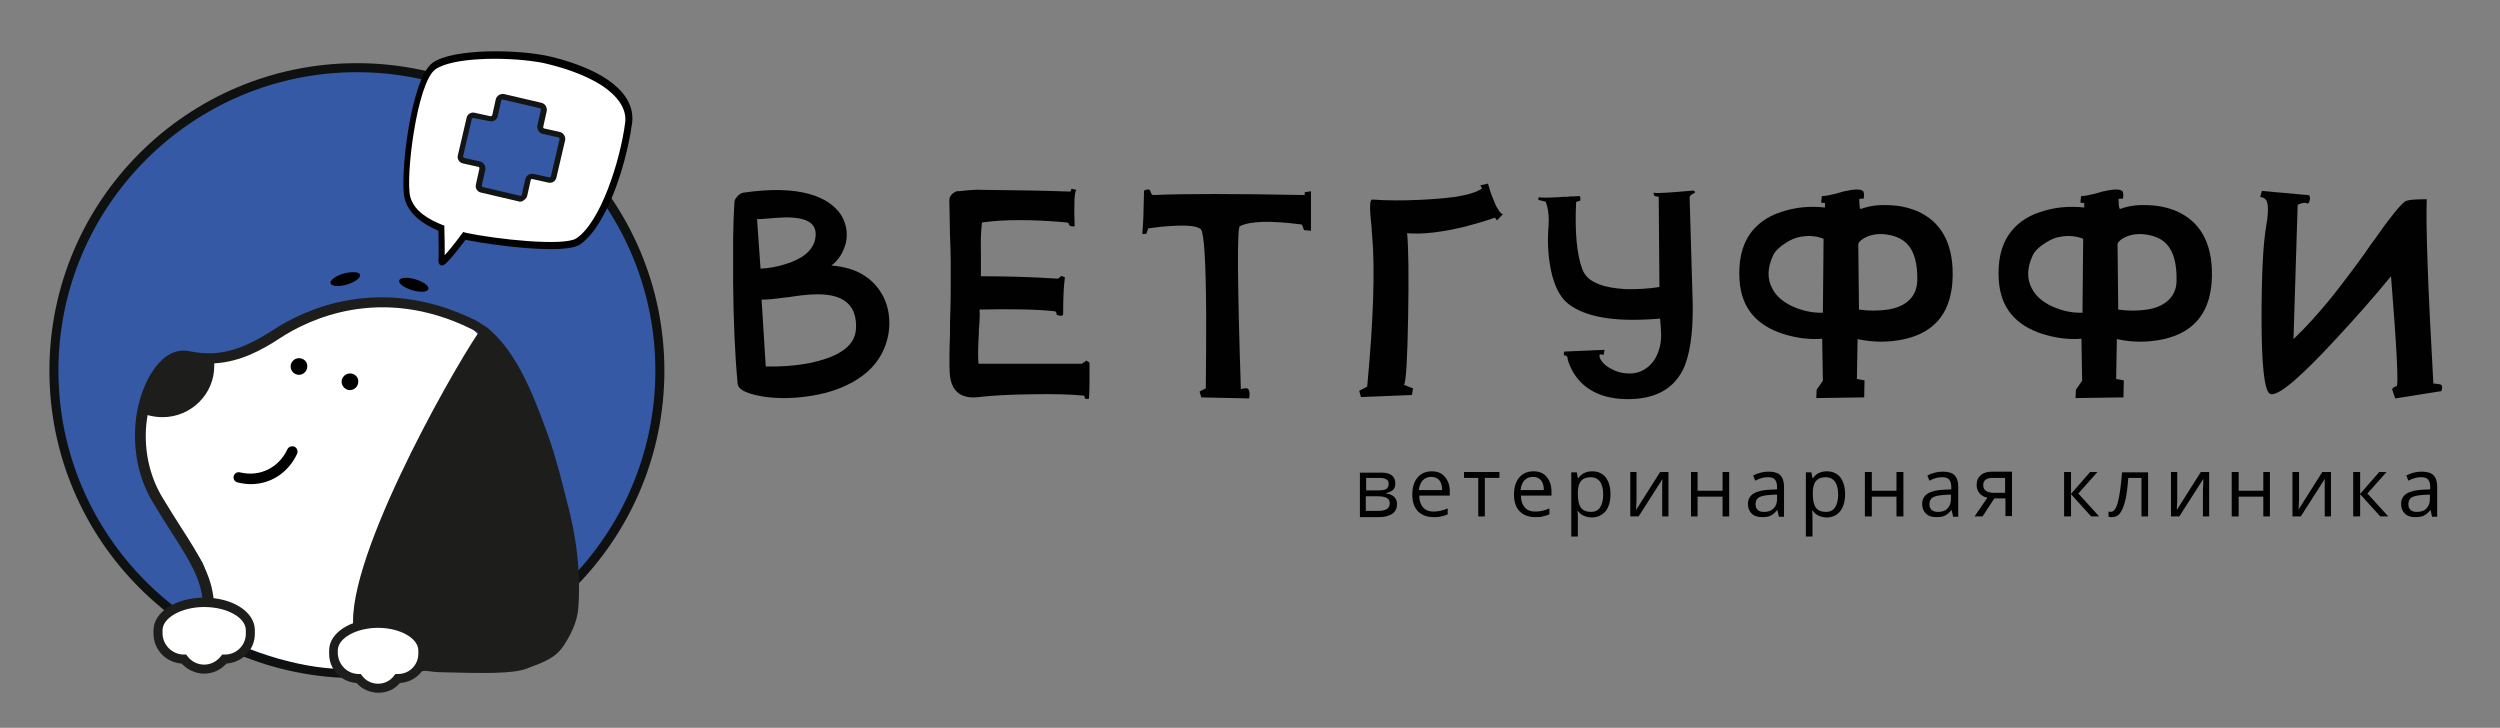 <?xml version="1.0" encoding="UTF-8"?> <!-- Generator: Adobe Illustrator 23.1.0, SVG Export Plug-In . SVG Version: 6.00 Build 0) --> <svg xmlns="http://www.w3.org/2000/svg" xmlns:xlink="http://www.w3.org/1999/xlink" id="Слой_1" x="0px" y="0px" viewBox="0 0 2161 629.1" style="enable-background:new 0 0 2161 629.1;" xml:space="preserve"><rect x="0" y="0" width="2161" height="629.1" fill="#808080" stroke="none"/> <style type="text/css"> .st0{clip-path:url(#SVGID_2_);} .st1{clip-path:url(#SVGID_4_);fill:#3559A5;} .st2{clip-path:url(#SVGID_6_);fill:#0F1010;} .st3{clip-path:url(#SVGID_8_);fill:#FFFFFF;} .st4{clip-path:url(#SVGID_10_);fill:#010101;} .st5{clip-path:url(#SVGID_12_);fill:#3559A5;} .st6{clip-path:url(#SVGID_14_);fill:#131414;} .st7{clip-path:url(#SVGID_16_);fill:#FFFFFF;} .st8{clip-path:url(#SVGID_18_);fill:#1D1D1B;} .st9{clip-path:url(#SVGID_20_);} .st10{clip-path:url(#SVGID_22_);} .st11{clip-path:url(#SVGID_24_);} .st12{clip-path:url(#SVGID_26_);} .st13{clip-path:url(#SVGID_28_);} .st14{clip-path:url(#SVGID_30_);fill:#FFFFFF;} .st15{clip-path:url(#SVGID_32_);fill:#1D1D1B;} .st16{clip-path:url(#SVGID_34_);fill:#FFFFFF;} .st17{clip-path:url(#SVGID_36_);fill:#1D1D1B;} .st18{clip-path:url(#SVGID_38_);fill:#010101;} .st19{clip-path:url(#SVGID_40_);fill:#010101;} .st20{clip-path:url(#SVGID_42_);fill:#010101;} .st21{clip-path:url(#SVGID_44_);fill:#010101;} .st22{clip-path:url(#SVGID_46_);fill:#010101;} .st23{clip-path:url(#SVGID_48_);fill:#010101;} .st24{clip-path:url(#SVGID_50_);fill:#010101;} .st25{clip-path:url(#SVGID_52_);fill:#010101;} .st26{clip-path:url(#SVGID_54_);fill:#010101;} .st27{clip-path:url(#SVGID_56_);fill:#010101;} .st28{clip-path:url(#SVGID_58_);fill:#010101;} .st29{clip-path:url(#SVGID_60_);fill:#010101;} .st30{clip-path:url(#SVGID_62_);fill:#010101;} .st31{clip-path:url(#SVGID_64_);fill:#010101;} .st32{clip-path:url(#SVGID_66_);fill:#010101;} .st33{clip-path:url(#SVGID_68_);fill:#010101;} .st34{clip-path:url(#SVGID_70_);fill:#010101;} .st35{clip-path:url(#SVGID_72_);fill:#010101;} .st36{clip-path:url(#SVGID_74_);fill:#010101;} .st37{clip-path:url(#SVGID_76_);fill:#010101;} .st38{clip-path:url(#SVGID_78_);fill:#010101;} .st39{clip-path:url(#SVGID_80_);fill:#010101;} .st40{clip-path:url(#SVGID_82_);fill:#010101;} .st41{clip-path:url(#SVGID_84_);fill:#010101;} .st42{clip-path:url(#SVGID_86_);fill:#010101;} .st43{clip-path:url(#SVGID_88_);fill:#010101;} .st44{clip-path:url(#SVGID_90_);fill:#010101;} </style> <g> <g> <g> <defs> <rect id="SVGID_1_" x="-155" width="2453.7" height="629.1"></rect> </defs> <clipPath id="SVGID_2_"> <use xlink:href="#SVGID_1_" style="overflow:visible;"></use> </clipPath> <g class="st0"> <g> <defs> <rect id="SVGID_3_" x="-155" width="2453.7" height="629.1"></rect> </defs> <clipPath id="SVGID_4_"> <use xlink:href="#SVGID_3_" style="overflow:visible;"></use> </clipPath> <path class="st1" d="M46.9,320.4c0,144.6,117.3,261.9,261.9,261.9S570.7,465,570.7,320.4S453.4,58.5,308.8,58.5 S46.9,175.8,46.9,320.4"></path> </g> <g> <defs> <rect id="SVGID_5_" x="-155" width="2453.7" height="629.1"></rect> </defs> <clipPath id="SVGID_6_"> <use xlink:href="#SVGID_5_" style="overflow:visible;"></use> </clipPath> <path class="st2" d="M308.5,586.2c-146.4,0-265.8-119.1-265.8-265.8S161.8,54.6,308.5,54.6s265.8,119.1,265.8,265.8 S455.2,586.2,308.5,586.2 M308.5,62.4c-142.2,0-258,115.8-258,258s115.8,258,258,258s258-115.8,258-258S450.7,62.4,308.5,62.4"></path> </g> <g> <defs> <rect id="SVGID_7_" x="-155" width="2453.7" height="629.1"></rect> </defs> <clipPath id="SVGID_8_"> <use xlink:href="#SVGID_7_" style="overflow:visible;"></use> </clipPath> <path class="st3" d="M543.7,105.9c3-24.6-26.7-43.5-67.2-53.7c-27.3-6.9-84.3-7.5-101.1,4.8c-17.1,12.3-27.6,96.9-22.8,114.3 c3.9,13.2,16.5,20.7,29.4,26.1c0,8.4,0.3,23.4,0,28.2c-0.3,4.5,12-11.1,19.8-21.6c24.6,5.4,86.1,12.9,98.4,4.8 C521.5,194.4,539.2,141.6,543.7,105.9"></path> </g> <g> <defs> <rect id="SVGID_9_" x="-155" width="2453.7" height="629.1"></rect> </defs> <clipPath id="SVGID_10_"> <use xlink:href="#SVGID_9_" style="overflow:visible;"></use> </clipPath> <path class="st4" d="M546.4,106.2c3-24.6-22.2-45.3-69.3-57c-28.2-6.9-85.8-7.5-103.2,5.1c-19.2,13.8-28.8,101.4-24,117.9 c4.2,14.4,17.4,22.2,29.1,27.3c0.3,13.5,0.3,22.5,0,25.8c0,2.1,0.9,3.3,1.8,3.9c0.3,0,0.6,0.3,0.9,0.3 c2.1,0.3,5.4-2.1,20.7-22.2c23.4,4.8,85.2,12.9,98.7,4.2c5.7-3.9,11.4-10.2,16.2-18C532.6,169.5,543.1,131.4,546.4,106.2 M400.6,200.4l-1.2,1.5c-7.8,10.5-12.3,15.9-15,18.6c0-6,0-15.6-0.3-23.4V195l-1.8-0.6c-11.1-4.5-24-11.4-27.6-24 c-4.5-16.5,5.7-99,21.6-110.4c14.1-10.2,58.5-11.1,87.3-6.6c4.5,0.6,8.4,1.5,11.7,2.4c18,4.5,32.7,10.5,43.8,17.4 c15,9.6,22.8,21,21.3,32.7c-4.2,33-21.3,86.4-42.3,100.2c-10.8,6.9-69,0.9-96.3-5.1L400.6,200.4z"></path> </g> <g> <defs> <rect id="SVGID_11_" x="-155" width="2453.7" height="629.1"></rect> </defs> <clipPath id="SVGID_12_"> <use xlink:href="#SVGID_11_" style="overflow:visible;"></use> </clipPath> <path class="st5" d="M483.1,116.7l-13.5-3c-1.8-0.3-3-2.4-2.7-4.2l3-13.5c0.3-1.8-0.9-3.9-2.7-4.2l-32.1-7.5 c-1.8-0.3-3.9,0.9-4.2,2.7l-3,13.5c-0.3,1.8-2.4,3-4.2,2.7l-13.5-3c-1.8-0.3-3.9,0.9-4.2,2.7l-7.5,32.1 c-0.3,1.8,0.9,3.9,2.7,4.2l13.5,3c1.8,0.3,3,2.4,2.7,4.2l-3,13.5c-0.3,1.8,0.9,3.9,2.7,4.2l32.1,7.5c1.8,0.3,3.9-0.9,4.2-2.7 l3-13.5c0.3-1.8,2.4-3,4.2-2.7l13.5,3c1.8,0.3,3.9-0.9,4.2-2.7l7.5-32.1C486.1,119.1,484.9,117,483.1,116.7"></path> </g> <g> <defs> <rect id="SVGID_13_" x="-155" width="2453.7" height="629.1"></rect> </defs> <clipPath id="SVGID_14_"> <use xlink:href="#SVGID_13_" style="overflow:visible;"></use> </clipPath> <path class="st6" d="M449.5,174.3c-0.6,0-0.9,0-1.5-0.3l-32.1-7.5c-3.3-0.6-5.4-3.9-4.5-7.2l3-13.5c0-0.3,0-0.6,0-0.9 c0,0-0.3-0.3-0.6-0.6l-13.5-3c-3.3-0.6-5.4-3.9-4.5-7.2l7.5-32.1c0.6-3.3,3.9-5.4,7.2-4.5l13.5,3c0.6,0,1.2-0.3,1.5-0.9l3-13.5 c0.3-1.5,1.2-3,2.7-3.9s3-1.2,4.5-0.9l32.1,7.5c1.5,0.3,3,1.2,3.9,2.7c0.9,1.5,1.2,3,0.9,4.5l-3,13.5c0,0.3,0,0.6,0,0.9 c0,0,0.3,0.3,0.6,0.6l13.5,3c1.5,0.3,3,1.2,3.9,2.7c0.9,1.5,1.2,3,0.9,4.5l-7.5,32.1c-0.6,3.3-3.9,5.4-7.2,4.5l-13.5-3 c-0.3,0-0.6,0-0.9,0s-0.3,0.3-0.6,0.6l-3,13.5c-0.3,1.5-1.2,3-2.7,3.9C451.9,174,450.7,174.3,449.5,174.3 M409,102 c-0.3,0-0.6,0-0.6,0.3c0,0-0.3,0.3-0.6,0.6l-7.5,32.1c0,0.6,0.3,1.2,0.9,1.5l13.5,3c1.5,0.3,3,1.2,3.9,2.7 c0.9,1.5,1.2,3,0.9,4.5l-3,13.5c0,0.6,0.3,1.2,0.9,1.5l32.1,7.5c0.3,0,0.6,0,0.9,0c0,0,0.3-0.3,0.6-0.6l3-13.5 c0.3-1.5,1.2-3,2.7-3.9s3-1.2,4.5-0.9l13.5,3c0.6,0,1.2-0.3,1.5-0.9l7.5-32.1c0-0.6-0.3-1.2-0.9-1.5l-13.5-3 c-1.5-0.3-3-1.2-3.9-2.7c-0.9-1.5-1.2-3-0.9-4.5l3-13.5c0-0.3,0-0.6,0-0.9c0,0-0.3-0.3-0.6-0.6l-32.1-7.5c-0.3,0-0.6,0-0.9,0 c0,0-0.3,0.3-0.6,0.6l-3,13.5c-0.6,3.3-3.9,5.4-7.2,4.5L409,102L409,102"></path> </g> <g> <defs> <rect id="SVGID_15_" x="-155" width="2453.7" height="629.1"></rect> </defs> <clipPath id="SVGID_16_"> <use xlink:href="#SVGID_15_" style="overflow:visible;"></use> </clipPath> <path class="st7" d="M144.4,529.2c0,0,37.2-3.6,36.3-6.6c-0.6-3-0.6-27.3-6-36.9c-5.4-9.6-40.5-58.2-40.5-58.2 s-11.4-42-11.7-48c-0.9-18,4.8-36,7.8-38.1s37.8-22.2,37.8-22.2l41.4-18l79.2-34.5l48.9-4.2l55.5,6.9l39.6,38.7l3.6,207.6 c0,0-78.6,56.1-95.1,59.4c-49.5,9.3-89.4-3-95.7-4.5c-4.2-0.9-20.7-6-30.3-9.9L144.4,529.2z"></path> </g> <g> <defs> <rect id="SVGID_17_" x="-155" width="2453.7" height="629.1"></rect> </defs> <clipPath id="SVGID_18_"> <use xlink:href="#SVGID_17_" style="overflow:visible;"></use> </clipPath> <path class="st8" d="M489.1,429.9c-2.1-8.4-8.1-33.3-15-52.5c-13.5-38.1-27.3-71.1-49.5-91.2c-2.1-2.1-4.5-3.9-7.2-5.4 c-2.1-1.5-4.5-3-6.9-4.2c-83.1-40.8-149.4-7.8-174,8.4c-15.9,10.2-33,19.5-53.4,20.4c-3,0-6.3,0-9.3-0.3 c-3.3-0.3-6.6-0.9-10.2-1.5c-10.8-2.4-21.6,3-30.3,15.3c-5.4,7.5-9.6,16.8-12.6,27.3c-0.9,3-1.5,6-2.1,9 c-4.5,24.6-1.5,53.4,12.9,78c6,9.9,11.7,19.2,16.8,27c15.3,23.7,26.1,41.1,27,60.9c-2.7-0.6-5.7-0.9-8.7-0.9 c-15.3,0-28.2,9-30.6,21.3l-0.3,9c1.2,9.6,8.4,17.4,17.7,19.5c3.9,3,8.7,4.5,13.5,4.5c5.7,0,11.1-2.1,15.6-6 c7.8-2.7,13.8-9.9,15.3-18c0,0,0-2.1,0.3-3c0-1.2,0-2.1,0-3.3l-0.6-2.7c0-0.3,0-0.3,0-0.6s-0.3-0.9-0.3-1.2v-0.3 c-0.6-1.8-1.5-3.6-2.4-5.4c0-0.3-0.3-0.3-0.3-0.6c-0.3-0.3-0.3-0.6-0.6-0.9l-0.3-0.3c-0.3-0.3-0.3-0.6-0.6-0.9 c-0.3-0.3-0.6-0.9-1.2-1.2l0,0c-2.1-2.1-4.2-3.9-6.9-5.4c0.3-24-12.3-43.8-28.5-69c-5.4-8.4-10.8-17.1-16.8-27 c-12.9-22.2-15.9-48-12-69.9c4.2,1.2,8.4,1.8,12.9,1.8c24.6,0,44.7-19.8,44.7-44.1c0-0.9,0-1.5,0-2.4 c22.2-1.2,41.1-11.4,57-21.9c23.4-15.3,86.1-46.8,165.3-7.8c2.1,0.9,3.9,2.1,6,3.3c-25.2,37.2-120,205.5-107.1,260.7 c0.9,3.6,2.7,6.9,5.7,9.6c11.4,10.8,26.7,17.4,56.1,21.9c4.5,0.6,9.3,1.2,13.8,1.2c34.5,0.9,60.6,1.5,72.9-3 c16.8-6.3,25.8-9.6,33-21c7.8-12,11.4-22.8,12-31.5C503.2,481.5,493,444.6,489.1,429.9 M184.9,536.1L184.9,536.1 c0.3,0.3,0.6,0.6,0.9,0.9c0,0,0.3,0.3,0.3,0.6l0,0c0,0.3,0.3,0.3,0.3,0.6l0.3,0.3c0.6,0.9,0.9,1.8,1.2,2.7c0,0.3,0,0.3,0.3,0.6 v0.3c0,0.3,0,0.6,0.3,0.9c0.3,1.2,0.3,2.4,0.3,3.3c0,1.5-0.3,2.7-0.6,3.9c-1.2,4.8-4.8,8.4-9.6,9.9l-1.2,0.3l-0.9,0.9 c-0.9,0.9-2.1,1.8-3.3,2.4c-2.1,1.2-4.2,1.8-6.6,1.8c-0.9,0-1.5,0-2.4-0.3c-2.4-0.3-4.5-1.5-6.6-3l-0.9-0.9l-1.2-0.3 c-5.7-0.9-10.2-5.4-11.4-11.1c-0.3-0.9-0.3-2.1-0.3-3c0-0.9,0-2.1,0.3-3v-0.3c0-0.9,0.3-1.8,0.6-2.7 c2.4-7.2,11.4-12.3,21.6-12.3c3,0,5.7,0.3,8.4,1.2c3.3,0.9,6,2.4,8.4,4.5C184,535.2,184.3,535.5,184.9,536.1"></path> </g> <g> <defs> <rect id="SVGID_19_" x="-155" width="2453.7" height="629.1"></rect> </defs> <clipPath id="SVGID_20_"> <use xlink:href="#SVGID_19_" style="overflow:visible;"></use> </clipPath> <path class="st9" d="M302.5,322.8c-3.9,0-7.2,3.3-7.2,7.2s3.3,7.2,7.2,7.2c3.9,0,7.2-3.3,7.2-7.2 C310,326.1,306.7,322.8,302.5,322.8"></path> </g> <g> <defs> <rect id="SVGID_21_" x="-155" width="2453.7" height="629.1"></rect> </defs> <clipPath id="SVGID_22_"> <use xlink:href="#SVGID_21_" style="overflow:visible;"></use> </clipPath> <path class="st10" d="M258.4,309.6c-3.9,0-7.2,3.3-7.2,7.2s3.3,7.2,7.2,7.2c3.9,0,7.2-3.3,7.2-7.2 C265.9,312.9,262.6,309.6,258.4,309.6"></path> </g> <g> <defs> <rect id="SVGID_23_" x="-155" width="2453.7" height="629.1"></rect> </defs> <clipPath id="SVGID_24_"> <use xlink:href="#SVGID_23_" style="overflow:visible;"></use> </clipPath> <path class="st11" d="M356.2,250.8c6.9,2.1,13.2,1.8,14.1-0.9c0.9-2.7-4.2-6.3-11.1-8.4c-6.9-2.1-13.2-1.8-14.1,0.9 C344.2,245.1,349.3,248.7,356.2,250.8"></path> </g> <g> <defs> <rect id="SVGID_25_" x="-155" width="2453.7" height="629.1"></rect> </defs> <clipPath id="SVGID_26_"> <use xlink:href="#SVGID_25_" style="overflow:visible;"></use> </clipPath> <path class="st12" d="M299.8,246c6.9-2.1,12-5.7,11.4-8.4c-0.6-2.7-6.9-3-14.1-1.2c-6.9,2.1-12,5.7-11.4,8.4 C286.6,247.5,292.6,248.1,299.8,246"></path> </g> <g> <defs> <rect id="SVGID_27_" x="-155" width="2453.7" height="629.1"></rect> </defs> <clipPath id="SVGID_28_"> <use xlink:href="#SVGID_27_" style="overflow:visible;"></use> </clipPath> <path class="st13" d="M254.5,386.1c-2.4-0.9-4.8,0-6,2.1c-7.5,16.2-24,24.3-41.1,20.1c-2.4-0.6-4.8,0.9-5.4,3.3 c-0.6,2.4,0.9,4.8,3.3,5.4c3.9,0.9,7.8,1.5,11.4,1.5c17.1,0,32.4-9.6,40.2-26.4C257.8,389.7,256.6,387,254.5,386.1"></path> </g> <g> <defs> <rect id="SVGID_29_" x="-155" width="2453.7" height="629.1"></rect> </defs> <clipPath id="SVGID_30_"> <use xlink:href="#SVGID_29_" style="overflow:visible;"></use> </clipPath> <path class="st14" d="M216.4,544.8c0-13.2-17.7-24-39.9-24c-21.9,0-39.9,10.8-39.9,24c0,0.3,0,0.9,0,1.2c0,0.6,0,1.2,0,1.8 c0,12,9.9,21.9,21.9,21.9h0.3c3.9,5.4,10.2,8.7,17.4,8.7c7.2,0,13.5-3.3,17.4-8.7c0.3,0,0.3,0,0.6,0c12,0,21.9-9.9,21.9-21.9 c0-0.6,0-1.2,0-1.8C216.4,545.7,216.4,545.4,216.4,544.8"></path> </g> <g> <defs> <rect id="SVGID_31_" x="-155" width="2453.7" height="629.1"></rect> </defs> <clipPath id="SVGID_32_"> <use xlink:href="#SVGID_31_" style="overflow:visible;"></use> </clipPath> <path class="st15" d="M176.5,582.3c-7.5,0-14.4-3.3-19.5-8.7c-13.5-0.9-24.3-12-24.3-25.8c0-0.6,0-1.2,0-1.8l0,0 c0-0.3,0-0.9,0-1.2c0-15.6,19.2-28.2,43.8-28.2s43.8,12.3,43.8,28.2c0,0.3,0,0.9,0,1.2l0,0c0,0.6,0,1.2,0,1.8 c0,13.8-10.8,24.9-24.6,25.8C190.9,579,184,582.3,176.5,582.3 M159.1,565.8h1.8l1.2,1.5c3.3,4.5,8.7,7.2,14.4,7.2 c5.7,0,10.8-2.7,14.4-7.2l1.2-1.5h2.1h0.3l0,0c9.9,0,18-8.1,18-18c0-0.6,0-0.9,0-1.5V546v-0.3c0-0.3,0-0.3,0-0.6v-0.3 c0-11.1-16.5-20.1-36-20.1s-36,9.3-36,20.1v0.3v0.9v0.3c0,0.6,0,0.9,0,1.5C140.8,557.7,148.9,565.8,159.1,565.8 C158.8,565.8,158.8,565.8,159.1,565.8"></path> </g> <g> <defs> <rect id="SVGID_33_" x="-155" width="2453.7" height="629.1"></rect> </defs> <clipPath id="SVGID_34_"> <use xlink:href="#SVGID_33_" style="overflow:visible;"></use> </clipPath> <path class="st16" d="M366.1,562.2c0-12.9-17.4-23.4-38.7-23.4c-21.3,0-39,10.5-39,23.4c0,0.3,0,0.6,0,1.2c0,0.6,0,1.2,0,1.8 c0,11.7,9.6,21.3,21.3,21.3h0.3c3.9,5.1,10.2,8.4,17.1,8.4c6.9,0,13.2-3.3,17.1-8.4c0.3,0,0.3,0,0.6,0 c11.7,0,21.3-9.6,21.3-21.3c0-0.6,0-1.2,0-1.8C366.1,563.1,366.1,562.8,366.1,562.2"></path> </g> <g> <defs> <rect id="SVGID_35_" x="-155" width="2453.7" height="629.1"></rect> </defs> <clipPath id="SVGID_36_"> <use xlink:href="#SVGID_35_" style="overflow:visible;"></use> </clipPath> <path class="st17" d="M327.1,598.8c-7.2,0-14.1-3-18.9-8.4c-13.2-0.9-23.7-11.7-23.7-25.2c0-0.6,0-1.2,0-1.8l0,0 c0-0.3,0-0.9,0-1.2c0-15.3,18.9-27.3,42.6-27.3c24,0,42.6,12,42.6,27.3c0,0.3,0,0.9,0,1.2c0,0.6,0,1.2,0,1.8 c0,13.5-10.5,24.3-24,25.2C341.2,595.8,334.6,598.8,327.1,598.8 M310,582.6h1.8l1.2,1.5c3.3,4.5,8.4,6.9,13.8,6.9 c5.4,0,10.5-2.4,13.8-6.9l1.2-1.5h2.4l0,0c9.6,0,17.4-7.8,17.4-17.4c0-0.6,0-0.9,0-1.5v-0.3v-0.9v-0.3 c0-10.5-15.9-19.5-34.8-19.5c-18.9,0-34.8,9-34.8,19.5v0.3c0,0.3,0,0.3,0,0.6v0.3v0.3c0,0.6,0,0.9,0,1.5 C292.6,574.8,300.4,582.6,310,582.6L310,582.6"></path> </g> <g> <defs> <rect id="SVGID_37_" x="-155" width="2453.7" height="629.1"></rect> </defs> <clipPath id="SVGID_38_"> <use xlink:href="#SVGID_37_" style="overflow:visible;"></use> </clipPath> <path class="st18" d="M718.6,229.5c11.1,0.9,20.7,3.6,28.5,8.7c7.5,4.8,12.9,11.1,16.8,18.9c3.6,7.5,5.1,15.6,4.8,24.3 c-0.3,8.7-2.7,17.4-7.2,25.5c-6,10.8-15.9,19.5-29.7,26.1c-12,5.7-25.5,9-41.1,10.5c-13.8,1.2-26.1,0.6-36.6-1.8 c-10.8-2.4-16.2-5.7-16.5-10.2c-2.4-25.5-3.6-54.9-3.9-87.9c0-12.3,0-24.6,0-37.2c0.3-9,0.3-18,0.9-26.7c0-3.6,0.3-5.7,0.6-6.9 c0.3-0.6,0.9-1.5,2.1-3c1.8-2.1,3.6-3,5.4-3.3c23.1-3.3,42-3,57,1.2c12.6,3.6,21.6,9.6,27.3,18c4.5,7.5,6,15.3,4.2,24.3 C728.8,218.4,724.9,225,718.6,229.5 M657.4,232.2c6.9-0.3,14.1-1.5,21.6-3.9c14.7-4.5,23.4-11.7,25.5-21 c2.7-12-3.9-18.3-19.8-19.2c-2.7-0.3-6-0.3-9.3,0c-2.4,0-5.4,0.3-9,0.6c-6.9,0.6-10.8,0.9-12,0.6L657.4,232.2z M661.9,316.8 c12.6,0.3,25.5-0.6,38.1-3c11.1-2.4,20.1-5.4,26.7-9.6c8.4-5.1,12.6-11.7,13.2-19.5c1.2-20.1-9.6-30.3-33-30.3 c-4.2,0-9,0.3-14.1,0.9c-2.1,0.3-4.5,0.6-6.9,0.9l-3.6,0.6l-3.3,0.3c-10.8,1.5-17.7,2.1-20.7,1.8L661.9,316.8z"></path> </g> <g> <defs> <rect id="SVGID_39_" x="-155" width="2453.7" height="629.1"></rect> </defs> <clipPath id="SVGID_40_"> <use xlink:href="#SVGID_39_" style="overflow:visible;"></use> </clipPath> <path class="st19" d="M941.8,313.5c0,16.8,0,27.3-0.6,31.2c-1.2,0.3-2.1,0.3-3.3-0.3c-0.3,0-0.3,0-0.3-0.3v-0.9 c0-0.6-0.3-0.9-0.6-1.2c-11.7-1.2-27-1.5-45.6-1.2c-17.7,0.3-32.7,0.9-45,2.4c-6.9,0.9-12.3,0-16.5-2.4 c-5.4-3.3-8.4-9.3-9-18.6c-0.3-6.9-0.3-18.3,0.3-33.9v-4.8v-4.8l0.3-10.2c0.3-7.8,0.3-14.7,0.3-20.7c0-6.9,0-14.7,0-22.8 c0-5.7-0.3-12.6-0.6-21c-0.3-16.8-0.6-27-0.6-30.9c0-3.3,2.1-6,6.3-7.8c1.2,0,2.7,0,4.8-0.3l2.7-0.3l3-0.3 c4.8-0.3,8.4-0.6,10.8-0.3c26.4,0.3,52.2,0.6,77.1,1.5l0.9-2.4l4.2,0.9c-1.8,2.1-2.1,12.6-1.5,31.5c-2.1,0.3-3.6,0-4.5-0.9 c-0.3-0.3-0.3-0.6-0.6-0.9v-0.3v-0.3c-0.3-0.3-0.6-0.6-1.5-0.9c-30-2.7-54.6-2.7-73.5,0c-0.9,8.4-1.2,16.8-0.9,25.5v5.4v5.4 c0,4.5,0,7.8,0,10.2c21.9,0,44.1,0.6,66.6,2.1l3-2.4l3,1.2c-1.2,9-1.5,19.5-1.5,31.5c0,2.1-2.1,2.4-6.3,0.6 c0.3,0.3,0.6,0,0.6,0c0-0.3,0-0.6,0-0.9c-0.3-0.3-0.3-0.9-0.6-1.2c-0.3-0.3-0.6-0.6-0.6-0.6c-16.8-1.8-38.4-2.1-65.4-1.5 c0.3,2.4,0.3,5.7,0,9.6c0,1.5-0.3,3.3-0.3,5.4l-0.3,3v3c-0.6,10.5-0.9,19.2-0.3,25.8c28.8,0,58.8,0,89.4,0l3.9-2.7L941.8,313.5 z"></path> </g> <g> <defs> <rect id="SVGID_41_" x="-155" width="2453.7" height="629.1"></rect> </defs> <clipPath id="SVGID_42_"> <use xlink:href="#SVGID_41_" style="overflow:visible;"></use> </clipPath> <path class="st20" d="M988.9,164.7c2.4-0.9,3.9-1.2,4.8-0.6c0.3,0.3,0.3,0.6,0.6,0.9l0.3,0.9l0.3,0.9c0.6,1.2,1.2,1.8,1.8,1.8 c26.1-1.2,69.9-1.2,131.1,0v-2.4l5.4-0.9v34.2l-6-0.6l-1.8-4.8c-27.3-3.6-45.3-3-53.7,1.5c-2.4,1.2-2.1,48.3,0.9,140.7 c3.6-0.9,5.7-0.9,6.3,0c1.2,1.2,1.5,3.9,0.9,8.1l-41.4-0.9l-1.5-5.1l5.4-2.7c0.3-21.6,0.3-43.5,0.3-65.7 c-0.3-44.7-1.8-68.4-4.5-71.7c-2.4-2.7-10.8-3.9-24.9-3c-7.2,0.3-14.1,1.2-20.7,2.1l-1.5,4.5c-2.4,0.6-3.6,0.6-3.6,0 C988.3,193.5,988.6,180.9,988.9,164.7"></path> </g> <g> <defs> <rect id="SVGID_43_" x="-155" width="2453.7" height="629.1"></rect> </defs> <clipPath id="SVGID_44_"> <use xlink:href="#SVGID_43_" style="overflow:visible;"></use> </clipPath> <path class="st21" d="M1226.5,172.8c12.6-0.6,23.1-1.5,32.1-2.7c10.8-1.8,18.3-4.2,22.5-7.2l-1.5-2.7l6.6-1.5 c1.2,4.2,2.4,8.4,4.2,12.6c1.5,3.9,2.7,6.9,4.2,9c1.5,3,3,4.5,4.5,4.8l-5.1,5.4l-1.8-2.4c-7.2,2.7-15.9,5.1-25.8,7.8 c-20.1,4.8-36.6,6.9-50.1,5.7c1.2,12,1.5,36,0.9,71.4c-0.6,36.9-1.8,57-3.6,59.7l7.8,3l-0.9,5.7l-44.1,1.8l-1.5-5.4l6.9-3.6 c5.4-57.6,6.9-101.7,4.2-131.7c0-0.6-0.3-1.8-0.3-3.3v-2.1l-0.3-2.4c-0.3-3.9-0.6-7.2-0.9-9.6c-0.6-8.1,0-12.3,1.5-12.6 C1198.6,173.4,1212.4,173.4,1226.5,172.8"></path> </g> <g> <defs> <rect id="SVGID_45_" x="-155" width="2453.7" height="629.1"></rect> </defs> <clipPath id="SVGID_46_"> <use xlink:href="#SVGID_45_" style="overflow:visible;"></use> </clipPath> <path class="st22" d="M1463.8,164.7c1.8,0.9,1.8,1.8,0,2.7c-1.8,0.6-3,1.8-3.3,3c1.8,61.8,2.7,92.7,2.7,92.7 c0.3,26.1-2.7,45-8.7,57c-8.4,16.2-23.7,24.6-45.9,24.9c-19.5,0.3-34.5-5.4-44.4-17.1c-3.3-3.9-5.7-8.1-7.5-12.6 c-0.6-1.5-1.2-3-1.5-4.5c-0.3-1.2-0.3-1.8-0.3-2.1s-0.3-0.6-0.9-0.9c-0.6-0.6-1.2-0.6-1.8-0.6c-0.6,0-0.6-1.2,0-3.3l34.8-1.5 l-0.9,4.5c-0.9-0.3-1.5-0.6-2.4-0.6c-1.2,0-1.5,1.2-0.6,3.6c1.5,3,4.2,6,8.7,8.4c4.5,2.7,9.3,4.2,14.7,4.5 c6,0.3,11.1-0.9,15.6-3.9c5.4-3.3,9.3-8.7,11.7-15.9c1.5-4.2,2.1-8.7,2.1-13.5c0-1.8-0.3-3.9-0.3-6.6l-0.3-3.6l-0.3-3.9 l-4.2,0.3c-36,2.7-60.9-1.8-75.3-13.2c-6.9-5.4-11.7-14.7-14.7-28.2c-2.4-11.4-3.3-23.4-2.4-36.6c0.9-9.9,0-17.7-2.4-23.4 l-6.3-1.5l0.3-2.4c1.2,0.6,7.5,0.6,18.3,0c1.8-0.3,3.9-0.3,6.3-0.3l2.7-0.3h1.2h1.2c3.3-0.3,5.4-0.3,5.4-0.3 c0.9,0,1.2,1.2,0.9,3.9l-3.6,1.2c-1.2,26.1,0.6,45.6,5.4,58.2c2.1,5.7,6.9,10.2,14.4,12.9c6,2.4,13.5,3.6,22.5,4.2 c10.2,0.3,20.4-0.3,29.7-1.8l-0.6-78l-3.6-0.6c-1.2-2.7-1.2-3.6,0.3-2.7C1433.2,167.1,1443.7,166.5,1463.8,164.7"></path> </g> <g> <defs> <rect id="SVGID_47_" x="-155" width="2453.7" height="629.1"></rect> </defs> <clipPath id="SVGID_48_"> <use xlink:href="#SVGID_47_" style="overflow:visible;"></use> </clipPath> <path class="st23" d="M1608.7,180.6c6.3-2.4,13.8-3.6,21.9-3.3c9.6,0,18.3,1.8,26.4,5.1c20.7,9,31.2,27.6,30.9,55.5 c-0.3,30.6-14.1,48.9-41.4,55.2c-13.8,3-27.3,3-40.8,0l-0.6,34.5l6.6,1.2l-0.3,14.7l-41.4,0.6l0.3-7.2l5.4-7.8l-0.6-36.3 c-11.1,0.9-22.5-0.6-33.9-4.2c-23.1-7.5-35.7-22.5-37.5-45.6c-1.2-16.8,1.8-30.6,9-40.8c6-8.4,14.4-14.7,25.8-18.6 c12.9-4.5,25.8-5.7,39-4.2v-3.9l-3.3-0.3l0.6-5.7c1.8,0,4.5-0.3,8.1-1.2c1.2-0.3,3-0.6,5.1-1.2l5.1-1.5 c9-2.1,14.7-2.4,17.1-0.6c1.2,0.9,1.2,3,0.9,6.6l-3.9,0.3C1607.2,178.2,1607.5,180.9,1608.7,180.6 M1575.7,270.3l0.6-63.9 c-6-2.4-12.6-3-19.5-1.8c-4.2,0.6-8.7,2.4-13.2,5.4c-5.4,3.3-9,6.9-10.8,10.5c-5.1,10.8-5.4,20.4-0.9,28.8 c3.3,6.6,9.3,11.7,17.7,15.6C1558.3,268.8,1567,270.6,1575.7,270.3 M1657.3,242.7c0.3-14.4-2.4-25.2-8.7-31.8 c-4.5-4.8-11.1-7.5-19.5-8.4c-6-0.6-11.4,0.3-15.9,2.4c-3.9,1.8-6.3,3.9-6.9,6l0.6,56.7c8.4,1.2,16.5,1.2,24.9,0 c7.5-1.2,13.2-3.6,17.4-7.2C1654.3,256.2,1657,250.2,1657.3,242.7"></path> </g> <g> <defs> <rect id="SVGID_49_" x="-155" width="2453.7" height="629.1"></rect> </defs> <clipPath id="SVGID_50_"> <use xlink:href="#SVGID_49_" style="overflow:visible;"></use> </clipPath> <path class="st24" d="M1832.8,180.6c6.3-2.4,13.8-3.6,21.9-3.3c9.6,0,18.3,1.8,26.4,5.1c20.7,9,31.2,27.6,30.9,55.5 c-0.3,30.6-14.1,48.9-41.4,55.2c-13.8,3-27.3,3-40.8,0l-0.6,34.5l6.6,1.2l-0.3,14.7l-41.4,0.6l0.3-7.2l5.4-7.8l-0.6-36.3 c-11.1,0.9-22.5-0.6-33.9-4.2c-23.1-7.5-35.7-22.5-37.5-45.6c-1.2-16.8,1.8-30.6,9-40.8c6-8.4,14.4-14.7,25.8-18.6 c12.9-4.5,25.8-5.7,39-4.2v-3.9l-3.3-0.3l0.6-5.7c1.8,0,4.5-0.3,8.1-1.2c1.2-0.3,3-0.6,5.1-1.2l5.1-1.5 c9-2.1,14.7-2.4,17.1-0.6c1.2,0.9,1.2,3,0.9,6.6l-3.9,0.3C1831.3,178.2,1831.9,180.9,1832.8,180.6 M1800.1,270.3l0.6-63.9 c-6-2.4-12.6-3-19.5-1.8c-4.2,0.6-8.7,2.4-13.2,5.4c-5.4,3.3-9,6.9-10.8,10.5c-5.1,10.8-5.4,20.4-0.9,28.8 c3.3,6.6,9.3,11.7,17.7,15.6C1782.7,268.8,1791.4,270.6,1800.1,270.3 M1881.4,242.7c0.3-14.4-2.4-25.2-8.7-31.8 c-4.5-4.8-11.1-7.5-19.5-8.4c-6-0.6-11.4,0.3-15.9,2.4c-3.9,1.8-6.3,3.9-6.9,6l0.6,56.7c8.4,1.2,16.5,1.2,24.9,0 c7.5-1.2,13.2-3.6,17.4-7.2C1878.4,256.2,1881.4,250.2,1881.4,242.7"></path> </g> <g> <defs> <rect id="SVGID_51_" x="-155" width="2453.7" height="629.1"></rect> </defs> <clipPath id="SVGID_52_"> <use xlink:href="#SVGID_51_" style="overflow:visible;"></use> </clipPath> <path class="st25" d="M1955.2,165c0.3,0,2.7,0.3,6.6,0.6c1.5,0.3,3.6,0.3,6.3,0.6l3.3,0.3l3.6,0.3c12.6,1.2,19.2,1.8,20.4,1.8 c0.6,0,0.9,0.6,1.2,1.5c0.3,0.9,0.3,1.8,0,2.7c-0.3,1.2-0.6,1.8-0.9,2.4c-0.3,0.6-0.9,0.9-1.5,0.6c-1.5-0.9-4.2-0.6-8.1,1.2 l-3.6,116.1c10.5-9.9,21.6-22.2,33.3-36.6c8.1-10.2,17.7-22.8,28.5-37.8c1.5-2.4,3.6-5.1,6-8.7l3-3.9l2.7-3.9 c4.2-6,7.5-10.5,10.2-13.8c6.6-8.7,11.1-13.5,13.5-14.7c2.1-0.9,8.1-1.5,18-1.5c-0.9,21.6,0.9,74.7,5.7,159.3 c3.6,0.3,6,0.6,6.9,1.2c0.9,0.9,0.9,2.7,0,5.4l-39.9,6.3l-2.7-8.1c1.2-1.5,2.7-2.4,3.9-2.4c1.8,0,0.3-31.8-4.8-95.1 c-15.3,18.6-31.2,36.6-47.7,54.3c-14.4,15.6-26.1,27.3-35.4,35.4c-11.7,10.2-18.9,13.8-21.9,11.7c-4.5-3.3-6.9-24.9-6.9-64.8 c0-36.9,1.2-64.2,4.2-81.3c1.2-6.6,1.5-12,1.2-15.9c-0.3-3-0.9-5.1-2.1-6c-1.2-1.2-2.7-1.8-4.5-1.8L1955.2,165z"></path> </g> <g> <defs> <rect id="SVGID_53_" x="-155" width="2453.7" height="629.1"></rect> </defs> <clipPath id="SVGID_54_"> <use xlink:href="#SVGID_53_" style="overflow:visible;"></use> </clipPath> <path class="st26" d="M1206.1,417.9c0,2.4-0.6,4.5-2.1,5.7s-3.3,2.1-6,2.7v0.3c3.3,0.3,5.7,1.5,7.2,3s2.4,3.6,2.4,6 c0,3.6-1.2,6.3-3.9,8.4c-2.7,1.8-6.3,3-11.4,3h-16.8v-38.4h16.8C1201.3,408,1206.1,411.3,1206.1,417.9 M1200.4,418.2 c0-1.8-0.6-3.3-2.1-3.9c-1.5-0.9-3.6-1.2-6.6-1.2h-10.8v10.8h9.9c3.6,0,6-0.3,7.5-1.2C1199.5,421.8,1200.4,420.3,1200.4,418.2 M1201.3,435c0-2.1-0.9-3.6-2.4-4.5s-4.2-1.5-7.8-1.5h-10.5v12.6h10.8C1198,441.6,1201.3,439.5,1201.3,435"></path> </g> <g> <defs> <rect id="SVGID_55_" x="-155" width="2453.7" height="629.1"></rect> </defs> <clipPath id="SVGID_56_"> <use xlink:href="#SVGID_55_" style="overflow:visible;"></use> </clipPath> <path class="st27" d="M1239.1,447c-5.7,0-10.2-1.8-13.5-5.1c-3.3-3.6-4.8-8.1-4.8-14.4c0-6.3,1.5-11.1,4.5-14.7 c3-3.6,7.2-5.4,12.3-5.4c4.8,0,8.7,1.5,11.4,4.8s4.2,7.2,4.2,12.6v3.6h-26.4c0,4.5,1.2,7.8,3.3,10.2c2.1,2.4,5.1,3.6,9,3.6 c4.2,0,8.1-0.9,12.3-2.7v5.1c-2.1,0.9-3.9,1.5-5.7,1.8C1243.9,447,1241.5,447,1239.1,447 M1237.3,412.2c-3,0-5.4,0.9-7.5,3 c-1.8,2.1-3,4.8-3.3,8.4h20.1c0-3.6-0.9-6.6-2.4-8.4C1242.7,413.4,1240.3,412.2,1237.3,412.2"></path> </g> <g> <defs> <rect id="SVGID_57_" x="-155" width="2453.7" height="629.1"></rect> </defs> <clipPath id="SVGID_58_"> <use xlink:href="#SVGID_57_" style="overflow:visible;"></use> </clipPath> <polygon class="st28" points="1296.1,413.1 1283.5,413.1 1283.5,446.4 1277.8,446.4 1277.8,413.1 1265.5,413.1 1265.5,408 1296.1,408 "></polygon> </g> <g> <defs> <rect id="SVGID_59_" x="-155" width="2453.7" height="629.1"></rect> </defs> <clipPath id="SVGID_60_"> <use xlink:href="#SVGID_59_" style="overflow:visible;"></use> </clipPath> <path class="st29" d="M1327,447c-5.7,0-10.2-1.8-13.5-5.1c-3.3-3.6-4.8-8.1-4.8-14.4c0-6.3,1.5-11.1,4.5-14.7 c3-3.6,7.2-5.4,12.3-5.4c4.8,0,8.7,1.5,11.4,4.8c2.7,3.3,4.2,7.2,4.2,12.6v3.6h-26.4c0,4.5,1.2,7.8,3.3,10.2 c2.1,2.4,5.1,3.6,9,3.6c4.2,0,8.1-0.9,12.3-2.7v5.1c-2.1,0.9-3.9,1.5-5.7,1.8C1331.8,447,1329.4,447,1327,447 M1325.2,412.2 c-3,0-5.4,0.9-7.5,3c-1.8,2.1-3,4.8-3.3,8.4h20.1c0-3.6-0.9-6.6-2.4-8.4C1330.6,413.4,1328.2,412.2,1325.2,412.2"></path> </g> <g> <defs> <rect id="SVGID_61_" x="-155" width="2453.7" height="629.1"></rect> </defs> <clipPath id="SVGID_62_"> <use xlink:href="#SVGID_61_" style="overflow:visible;"></use> </clipPath> <path class="st30" d="M1375.9,447.3c-2.4,0-4.8-0.6-6.9-1.5c-2.1-0.9-3.9-2.4-5.1-4.2h-0.3c0.3,2.1,0.3,4.5,0.3,6.3v15.9h-5.7 v-55.5h4.8l0.9,5.1h0.3c1.5-2.1,3.3-3.6,5.1-4.5c2.1-0.9,4.2-1.5,6.9-1.5c5.1,0,9,1.8,11.7,5.1c2.7,3.6,4.2,8.4,4.2,14.7 s-1.5,11.1-4.2,14.7C1384.6,445.5,1380.7,447.3,1375.9,447.3 M1375,412.5c-3.9,0-6.6,1.2-8.4,3.3s-2.7,5.7-2.7,10.2v1.2 c0,5.4,0.9,9.3,2.7,11.7c1.8,2.4,4.8,3.6,8.7,3.6c3.3,0,6-1.2,7.8-3.9c1.8-2.7,2.7-6.3,2.7-11.1s-0.9-8.4-2.7-11.1 C1381,413.7,1378.3,412.5,1375,412.5"></path> </g> <g> <defs> <rect id="SVGID_63_" x="-155" width="2453.7" height="629.1"></rect> </defs> <clipPath id="SVGID_64_"> <use xlink:href="#SVGID_63_" style="overflow:visible;"></use> </clipPath> <polygon class="st31" points="1414.6,408 1414.6,432.3 1414.3,438.9 1414.3,440.7 1435,408 1442.2,408 1442.2,446.4 1436.8,446.4 1436.8,423 1436.8,418.5 1437.1,414 1416.4,446.4 1409.2,446.4 1409.2,408 "></polygon> </g> <g> <defs> <rect id="SVGID_65_" x="-155" width="2453.7" height="629.1"></rect> </defs> <clipPath id="SVGID_66_"> <use xlink:href="#SVGID_65_" style="overflow:visible;"></use> </clipPath> <polygon class="st32" points="1467.4,408 1467.4,424.2 1489,424.2 1489,408 1494.7,408 1494.7,446.4 1489,446.4 1489,429.3 1467.4,429.3 1467.4,446.4 1461.7,446.4 1461.7,408 "></polygon> </g> <g> <defs> <rect id="SVGID_67_" x="-155" width="2453.7" height="629.1"></rect> </defs> <clipPath id="SVGID_68_"> <use xlink:href="#SVGID_67_" style="overflow:visible;"></use> </clipPath> <path class="st33" d="M1537.6,446.4l-1.2-5.4h-0.3c-1.8,2.4-3.9,3.9-5.7,4.8c-1.8,0.9-4.2,1.2-7.2,1.2c-3.9,0-6.9-0.9-9-3 c-2.1-2.1-3.3-4.8-3.3-8.4c0-7.8,6.3-11.7,18.6-12.3l6.6-0.3v-1.8c0-3-0.6-5.1-1.8-6.6c-1.2-1.5-3.3-2.1-6.3-2.1 c-3.3,0-6.9,0.9-10.8,3l-1.8-4.5c1.8-0.9,3.9-1.8,6.3-2.4c2.4-0.6,4.5-0.9,6.9-0.9c4.5,0,8.1,0.9,10.2,3 c2.1,2.1,3.3,5.4,3.3,9.9v26.1h-4.5V446.4z M1524.7,442.5c3.6,0,6.3-0.9,8.4-3c2.1-2.1,3-4.8,3-8.4v-3.6l-5.7,0.3 c-4.5,0.3-7.8,0.9-9.9,2.1c-2.1,1.2-3,3.3-3,6c0,2.1,0.6,3.6,1.8,4.8C1520.5,441.9,1522.3,442.5,1524.7,442.5"></path> </g> <g> <defs> <rect id="SVGID_69_" x="-155" width="2453.7" height="629.1"></rect> </defs> <clipPath id="SVGID_70_"> <use xlink:href="#SVGID_69_" style="overflow:visible;"></use> </clipPath> <path class="st34" d="M1579,447.3c-2.4,0-4.8-0.6-6.9-1.5c-2.1-0.9-3.9-2.4-5.1-4.2h-0.6c0.3,2.1,0.3,4.5,0.3,6.3v15.9h-5.7 v-55.5h4.8l0.9,5.1h0.3c1.5-2.1,3.3-3.6,5.1-4.5c2.1-0.9,4.2-1.5,6.9-1.5c5.1,0,9,1.8,11.7,5.1c2.7,3.6,4.2,8.4,4.2,14.7 s-1.5,11.1-4.2,14.7C1587.7,445.5,1583.8,447.3,1579,447.3 M1578.1,412.5c-3.9,0-6.6,1.2-8.4,3.3s-2.7,5.7-2.7,10.2v1.2 c0,5.4,0.9,9.3,2.7,11.7c1.8,2.4,4.8,3.6,8.7,3.6c3.3,0,6-1.2,7.8-3.9s2.7-6.3,2.7-11.1s-0.9-8.4-2.7-11.1 C1584.1,413.7,1581.4,412.5,1578.1,412.5"></path> </g> <g> <defs> <rect id="SVGID_71_" x="-155" width="2453.7" height="629.1"></rect> </defs> <clipPath id="SVGID_72_"> <use xlink:href="#SVGID_71_" style="overflow:visible;"></use> </clipPath> <polygon class="st35" points="1618,408 1618,424.2 1639.3,424.2 1639.3,408 1645.3,408 1645.3,446.4 1639.3,446.4 1639.3,429.3 1618,429.3 1618,446.4 1612,446.4 1612,408 "></polygon> </g> <g> <defs> <rect id="SVGID_73_" x="-155" width="2453.7" height="629.1"></rect> </defs> <clipPath id="SVGID_74_"> <use xlink:href="#SVGID_73_" style="overflow:visible;"></use> </clipPath> <path class="st36" d="M1688.2,446.4l-1.2-5.4h-0.3c-1.8,2.4-3.9,3.9-5.7,4.8c-1.8,0.9-4.2,1.2-7.2,1.2c-3.9,0-6.9-0.9-9-3 c-2.1-2.1-3.3-4.8-3.3-8.4c0-7.8,6.3-11.7,18.6-12.3l6.6-0.3v-1.8c0-3-0.6-5.1-1.8-6.6c-1.2-1.5-3.3-2.1-6.3-2.1 c-3.3,0-6.9,0.9-10.8,3l-1.8-4.5c1.8-0.9,3.9-1.8,6.3-2.4c2.1-0.6,4.5-0.9,6.9-0.9c4.5,0,8.1,0.9,10.2,3 c2.1,2.1,3.3,5.4,3.3,9.9v26.1h-4.5V446.4z M1675,442.5c3.6,0,6.6-0.9,8.4-3c2.1-2.1,3-4.8,3-8.4v-3.6l-5.7,0.3 c-4.5,0.3-7.8,0.9-9.9,2.1c-2.1,1.2-3,3.3-3,6c0,2.1,0.6,3.6,1.8,4.8C1671.1,441.9,1672.9,442.5,1675,442.5"></path> </g> <g> <defs> <rect id="SVGID_75_" x="-155" width="2453.7" height="629.1"></rect> </defs> <clipPath id="SVGID_76_"> <use xlink:href="#SVGID_75_" style="overflow:visible;"></use> </clipPath> <path class="st37" d="M1713.7,446.4h-6.9l11.1-16.2c-3-0.6-5.1-1.8-6.9-3.9c-1.5-1.8-2.4-4.2-2.4-7.2c0-3.6,1.2-6.3,3.6-8.4 c2.4-2.1,5.7-3,9.9-3h17.1v38.4h-5.7v-15.3h-9.6L1713.7,446.4z M1714.3,419.4c0,4.5,3.3,6.6,9.6,6.6h9.3v-12.9h-10.5 C1717,413.1,1714.3,415.2,1714.3,419.4"></path> </g> <g> <defs> <rect id="SVGID_77_" x="-155" width="2453.7" height="629.1"></rect> </defs> <clipPath id="SVGID_78_"> <use xlink:href="#SVGID_77_" style="overflow:visible;"></use> </clipPath> <polygon class="st38" points="1806.7,408 1813,408 1796.5,426.6 1814.5,446.4 1807.6,446.4 1790.2,427.2 1790.2,446.4 1784.2,446.4 1784.2,408 1790.2,408 1790.2,426.9 "></polygon> </g> <g> <defs> <rect id="SVGID_79_" x="-155" width="2453.7" height="629.1"></rect> </defs> <clipPath id="SVGID_80_"> <use xlink:href="#SVGID_79_" style="overflow:visible;"></use> </clipPath> <path class="st39" d="M1857.1,446.4h-6v-33.3h-11.4c-0.6,8.4-1.5,15-2.7,19.8s-2.7,8.4-4.5,10.8c-1.8,2.4-4.2,3.3-6.9,3.3 c-1.2,0-2.4,0-3-0.3v-4.5c0.6,0,1.2,0.3,1.8,0.3c2.7,0,4.8-2.7,6.3-8.4s2.7-14.4,3.6-25.8h22.5v38.1H1857.1z"></path> </g> <g> <defs> <rect id="SVGID_81_" x="-155" width="2453.7" height="629.1"></rect> </defs> <clipPath id="SVGID_82_"> <use xlink:href="#SVGID_81_" style="overflow:visible;"></use> </clipPath> <polygon class="st40" points="1882,408 1882,432.3 1881.7,438.9 1881.7,440.7 1902.4,408 1909.6,408 1909.6,446.4 1904.2,446.4 1904.2,423 1904.5,418.5 1904.5,414 1883.8,446.4 1876.6,446.4 1876.6,408 "></polygon> </g> <g> <defs> <rect id="SVGID_83_" x="-155" width="2453.7" height="629.1"></rect> </defs> <clipPath id="SVGID_84_"> <use xlink:href="#SVGID_83_" style="overflow:visible;"></use> </clipPath> <polygon class="st41" points="1935.1,408 1935.1,424.2 1956.4,424.2 1956.4,408 1962.1,408 1962.1,446.4 1956.4,446.4 1956.4,429.3 1935.1,429.3 1935.1,446.4 1929.1,446.4 1929.1,408 "></polygon> </g> <g> <defs> <rect id="SVGID_85_" x="-155" width="2453.7" height="629.1"></rect> </defs> <clipPath id="SVGID_86_"> <use xlink:href="#SVGID_85_" style="overflow:visible;"></use> </clipPath> <polygon class="st42" points="1987.3,408 1987.3,432.3 1987,438.9 1986.7,440.7 2007.4,408 2014.9,408 2014.9,446.4 2009.5,446.4 2009.5,423 2009.5,418.5 2009.5,414 1988.8,446.4 1981.6,446.4 1981.6,408 "></polygon> </g> <g> <defs> <rect id="SVGID_87_" x="-155" width="2453.7" height="629.1"></rect> </defs> <clipPath id="SVGID_88_"> <use xlink:href="#SVGID_87_" style="overflow:visible;"></use> </clipPath> <polygon class="st43" points="2056.6,408 2062.9,408 2046.4,426.6 2064.4,446.4 2057.5,446.4 2040.1,427.2 2040.1,446.4 2034.1,446.4 2034.1,408 2040.1,408 2040.1,426.9 "></polygon> </g> <g> <defs> <rect id="SVGID_89_" x="-155" width="2453.7" height="629.1"></rect> </defs> <clipPath id="SVGID_90_"> <use xlink:href="#SVGID_89_" style="overflow:visible;"></use> </clipPath> <path class="st44" d="M2102.2,446.4l-1.2-5.4h-0.3c-1.8,2.4-3.9,3.9-5.7,4.8c-1.8,0.9-4.2,1.2-7.2,1.2c-3.9,0-6.9-0.9-9-3 s-3.3-4.8-3.3-8.4c0-7.8,6.3-11.7,18.6-12.3l6.6-0.3v-1.8c0-3-0.6-5.1-1.8-6.6c-1.2-1.5-3.3-2.1-6.3-2.1c-3.3,0-6.9,0.9-10.8,3 l-1.8-4.5c1.8-0.9,3.9-1.8,6.3-2.4c2.4-0.6,4.5-0.9,6.9-0.9c4.5,0,8.1,0.9,10.2,3c2.1,2.1,3.3,5.4,3.3,9.9v26.1h-4.5V446.4z M2089,442.5c3.6,0,6.6-0.9,8.4-3c2.1-2.1,3-4.8,3-8.4v-3.6l-5.7,0.3c-4.5,0.3-7.8,0.9-9.9,2.1c-2.1,1.2-3,3.3-3,6 c0,2.1,0.6,3.6,1.8,4.8C2084.8,441.9,2086.6,442.5,2089,442.5"></path> </g> </g> </g> </g> </g> </svg> 